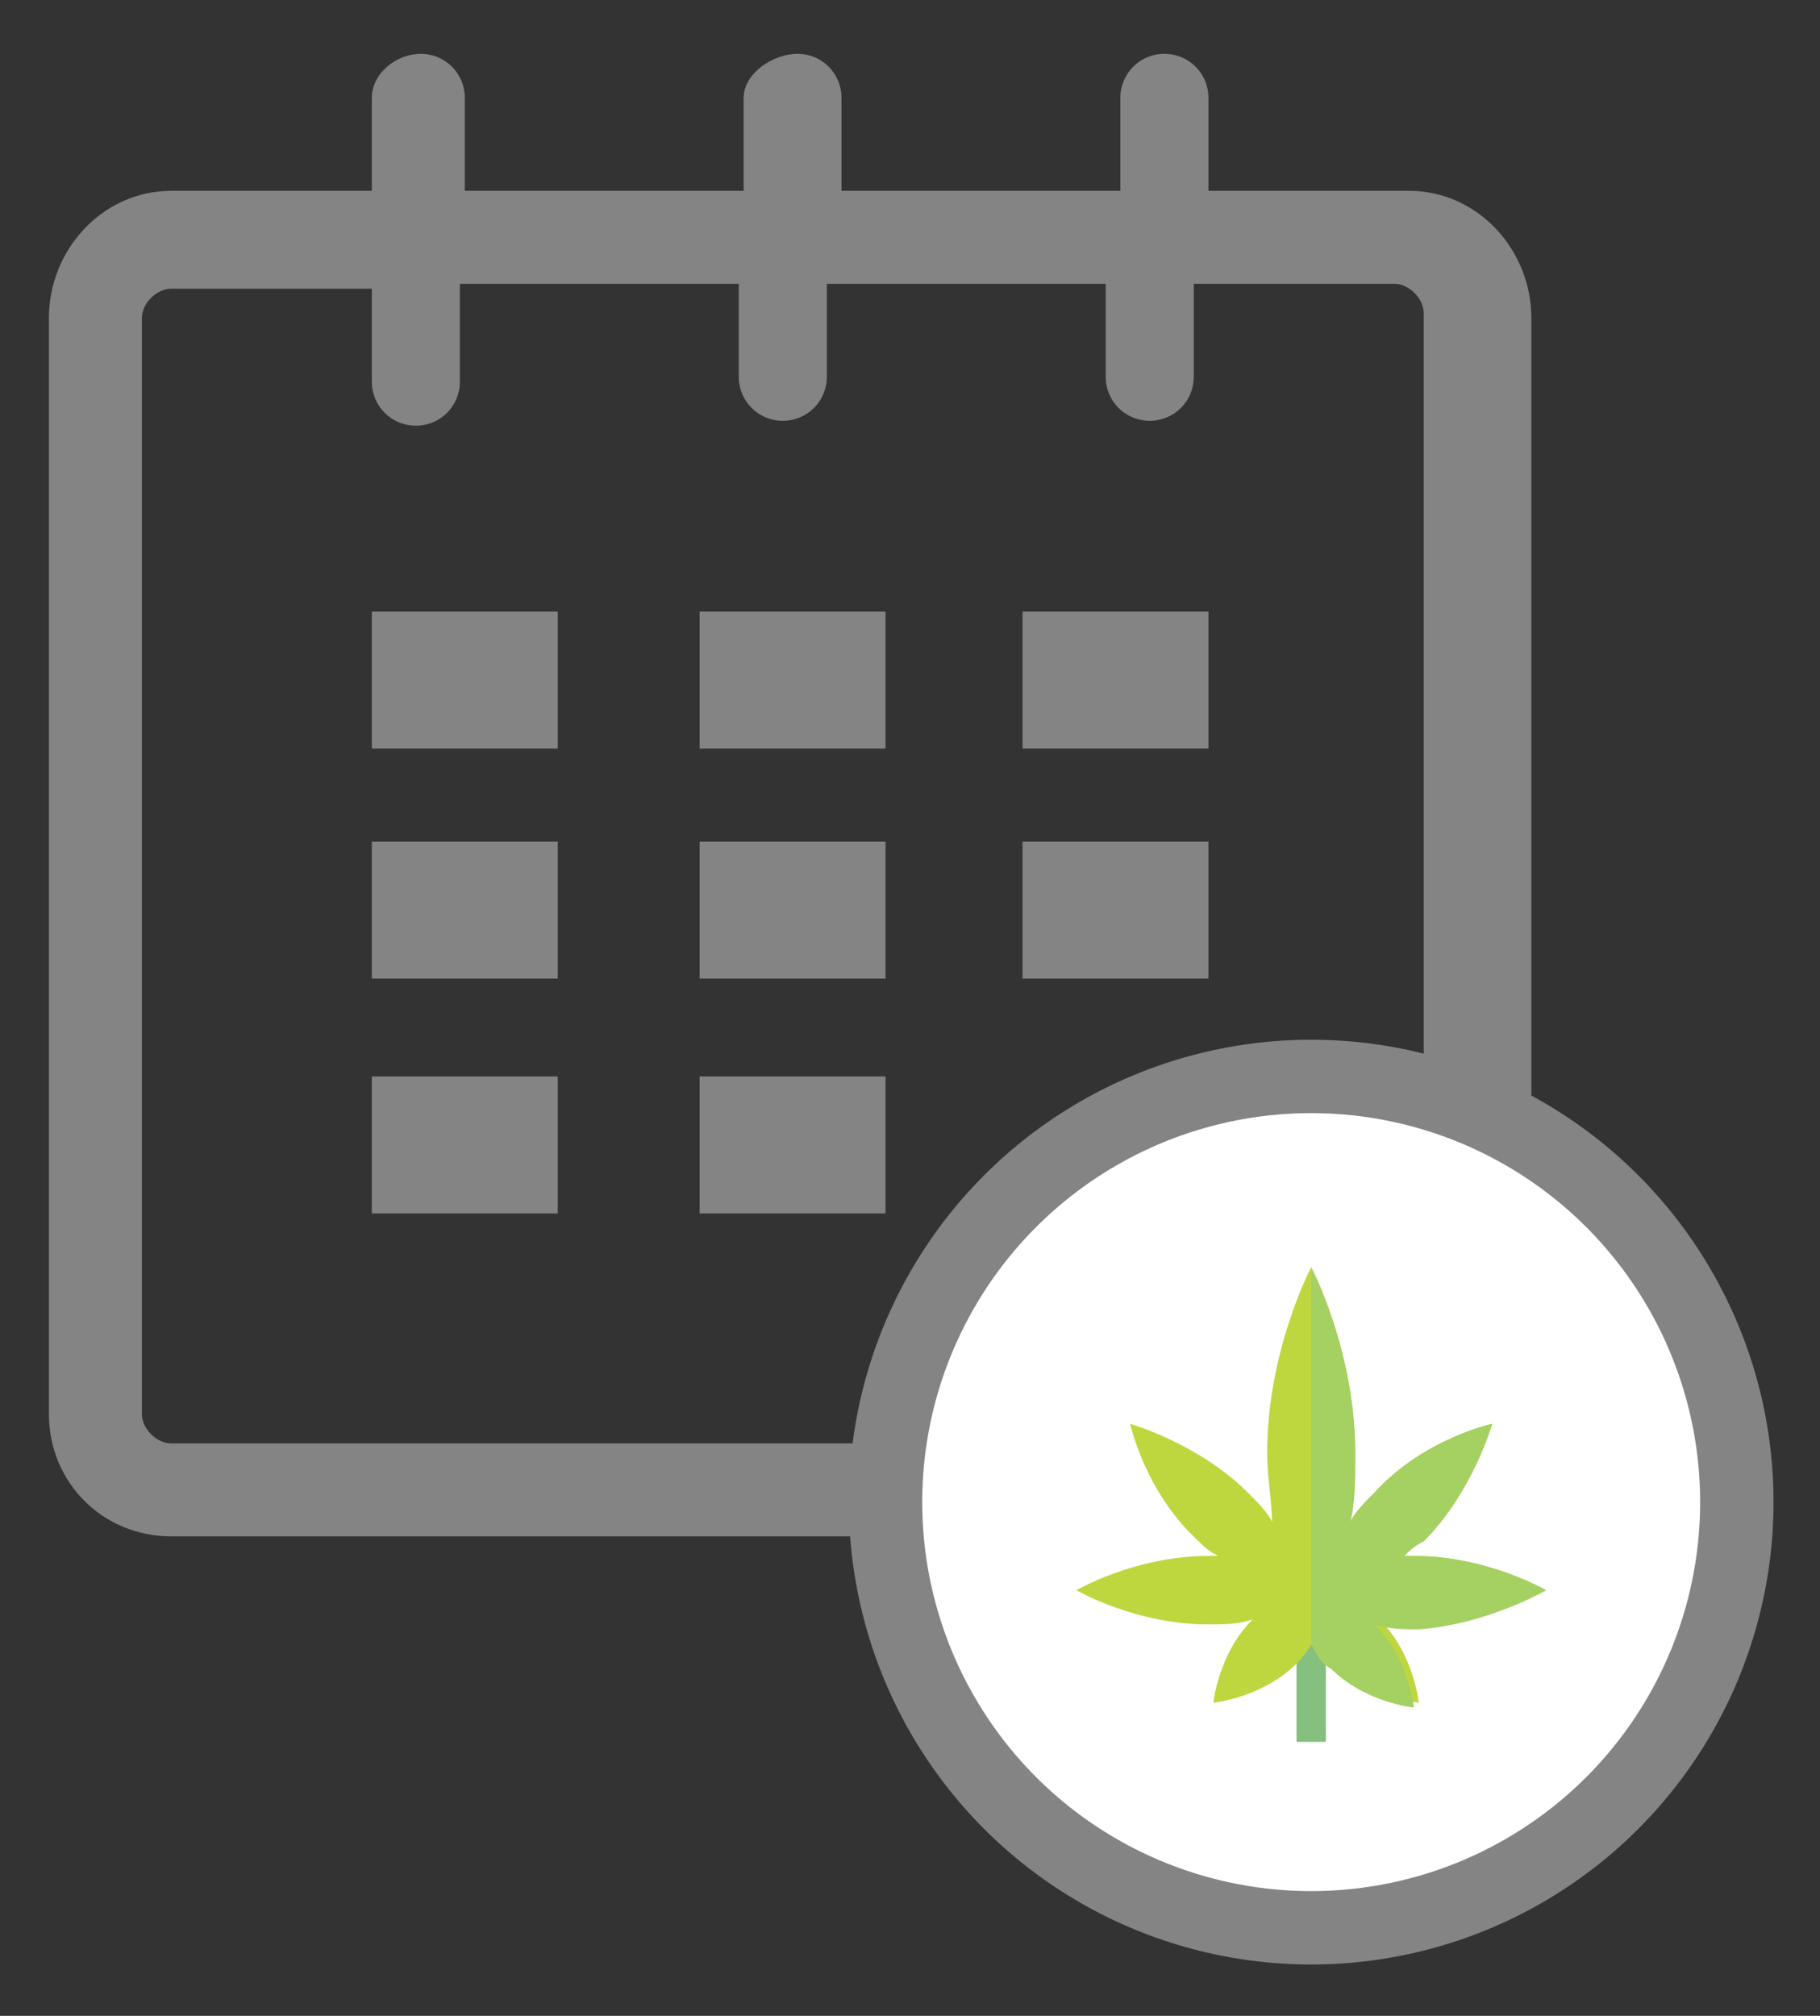<?xml version="1.0" encoding="utf-8"?>
<!-- Generator: Adobe Illustrator 19.2.0, SVG Export Plug-In . SVG Version: 6.00 Build 0)  -->
<svg version="1.1" id="Layer_1" xmlns="http://www.w3.org/2000/svg" xmlns:xlink="http://www.w3.org/1999/xlink" x="0px" y="0px"
	 viewBox="0 0 37.2 41.2" style="enable-background:new 0 0 37.2 41.2;" xml:space="preserve">
<rect x="0" y="0" width="37.2" height="41.2" fill="#333333" stroke="none"/>
<style type="text/css">
	.st0{fill:#848484;}
	.st1{fill:#FFFFFF;stroke:#848484;stroke-width:1.5;stroke-miterlimit:10;}
	.st2{fill:#85C07E;}
	.st3{fill:#BFD73F;}
	.st4{fill:#A5D062;}
</style>
<g>
	<g id="calendar_1_">
		<path class="st0" d="M28.8,3.9h-4.1V2c0-0.5-0.4-0.9-0.9-0.9c-0.5,0-0.9,0.4-0.9,0.9v1.9h-5.7V2c0-0.5-0.4-0.9-0.9-0.9
			S15.2,1.5,15.2,2v1.9H9.5V2c0-0.5-0.4-0.9-0.9-0.9C8.1,1.1,7.6,1.5,7.6,2v1.9H3.5C2.1,3.9,1,5.1,1,6.5v22.4c0,1.4,1.1,2.5,2.5,2.5
			h25.3c1.4,0,2.5-1.1,2.5-2.5V6.5C31.3,5.1,30.2,3.9,28.8,3.9z M29.4,28.9c0,0.3-0.3,0.6-0.6,0.6H3.5c-0.3,0-0.6-0.3-0.6-0.6V6.5
			c0-0.3,0.3-0.6,0.6-0.6h4.1v1.9c0,0.5,0.4,0.9,0.9,0.9c0.5,0,0.9-0.4,0.9-0.9V5.8h5.7v1.9c0,0.5,0.4,0.9,0.9,0.9s0.9-0.4,0.9-0.9
			V5.8h5.7v1.9c0,0.5,0.4,0.9,0.9,0.9c0.5,0,0.9-0.4,0.9-0.9V5.8h4.1c0.3,0,0.6,0.3,0.6,0.6V28.9z"/>
		<rect x="7.6" y="12.5" class="st0" width="3.8" height="2.8"/>
		<rect x="7.6" y="17.2" class="st0" width="3.8" height="2.8"/>
		<rect x="7.6" y="22" class="st0" width="3.8" height="2.8"/>
		<rect x="14.3" y="22" class="st0" width="3.8" height="2.8"/>
		<rect x="14.3" y="17.2" class="st0" width="3.8" height="2.8"/>
		<rect x="14.3" y="12.5" class="st0" width="3.8" height="2.8"/>
		<rect x="20.9" y="17.2" class="st0" width="3.8" height="2.8"/>
		<rect x="20.9" y="12.5" class="st0" width="3.8" height="2.8"/>
	</g>
</g>
<circle class="st1" cx="26.8" cy="30.7" r="8.7"/>
<rect x="26.5" y="33.1" class="st2" width="0.6" height="2.5"/>
<path class="st3" d="M31.6,32.5c0,0-1.2-0.7-2.7-0.7c-0.1,0-0.2,0-0.2,0c0.1-0.1,0.2-0.2,0.4-0.3c1-1,1.4-2.4,1.4-2.4
	s-1.4,0.3-2.4,1.4c-0.2,0.2-0.4,0.4-0.5,0.6c0.1-0.4,0.1-0.9,0.1-1.4c0-2.1-0.9-3.8-0.9-3.8s-0.9,1.7-0.9,3.8c0,0.5,0.1,1,0.1,1.4
	c-0.1-0.2-0.3-0.4-0.5-0.6c-1-1-2.4-1.4-2.4-1.4s0.3,1.4,1.4,2.4c0.1,0.1,0.2,0.2,0.4,0.3c-0.1,0-0.2,0-0.2,0
	c-1.5,0-2.7,0.7-2.7,0.7s1.2,0.7,2.7,0.7c0.3,0,0.6,0,0.9-0.1c0,0,0,0,0,0c-0.7,0.7-0.8,1.7-0.8,1.7s1-0.1,1.7-0.8
	c0.2-0.2,0.3-0.4,0.4-0.5c0.1,0.2,0.2,0.4,0.4,0.5c0.7,0.7,1.7,0.8,1.7,0.8s-0.1-1-0.8-1.7c0,0,0,0,0,0c0.3,0.1,0.6,0.1,0.9,0.1
	C30.4,33.2,31.6,32.5,31.6,32.5z"/>
<path class="st4" d="M31.6,32.5c0,0-1.2-0.7-2.7-0.7c-0.1,0-0.2,0-0.2,0c0.1-0.1,0.2-0.2,0.4-0.3c1-1,1.4-2.4,1.4-2.4
	s-1.4,0.3-2.4,1.4c-0.2,0.2-0.4,0.4-0.5,0.6c0.1-0.4,0.1-0.9,0.1-1.4c0-2.1-0.9-3.8-0.9-3.8v7.7c0.1,0.2,0.2,0.4,0.4,0.5
	c0.7,0.7,1.7,0.8,1.7,0.8s-0.1-1-0.8-1.7c0,0,0,0,0,0c0.3,0.1,0.6,0.1,0.9,0.1C30.4,33.2,31.6,32.5,31.6,32.5z"/>
</svg>

